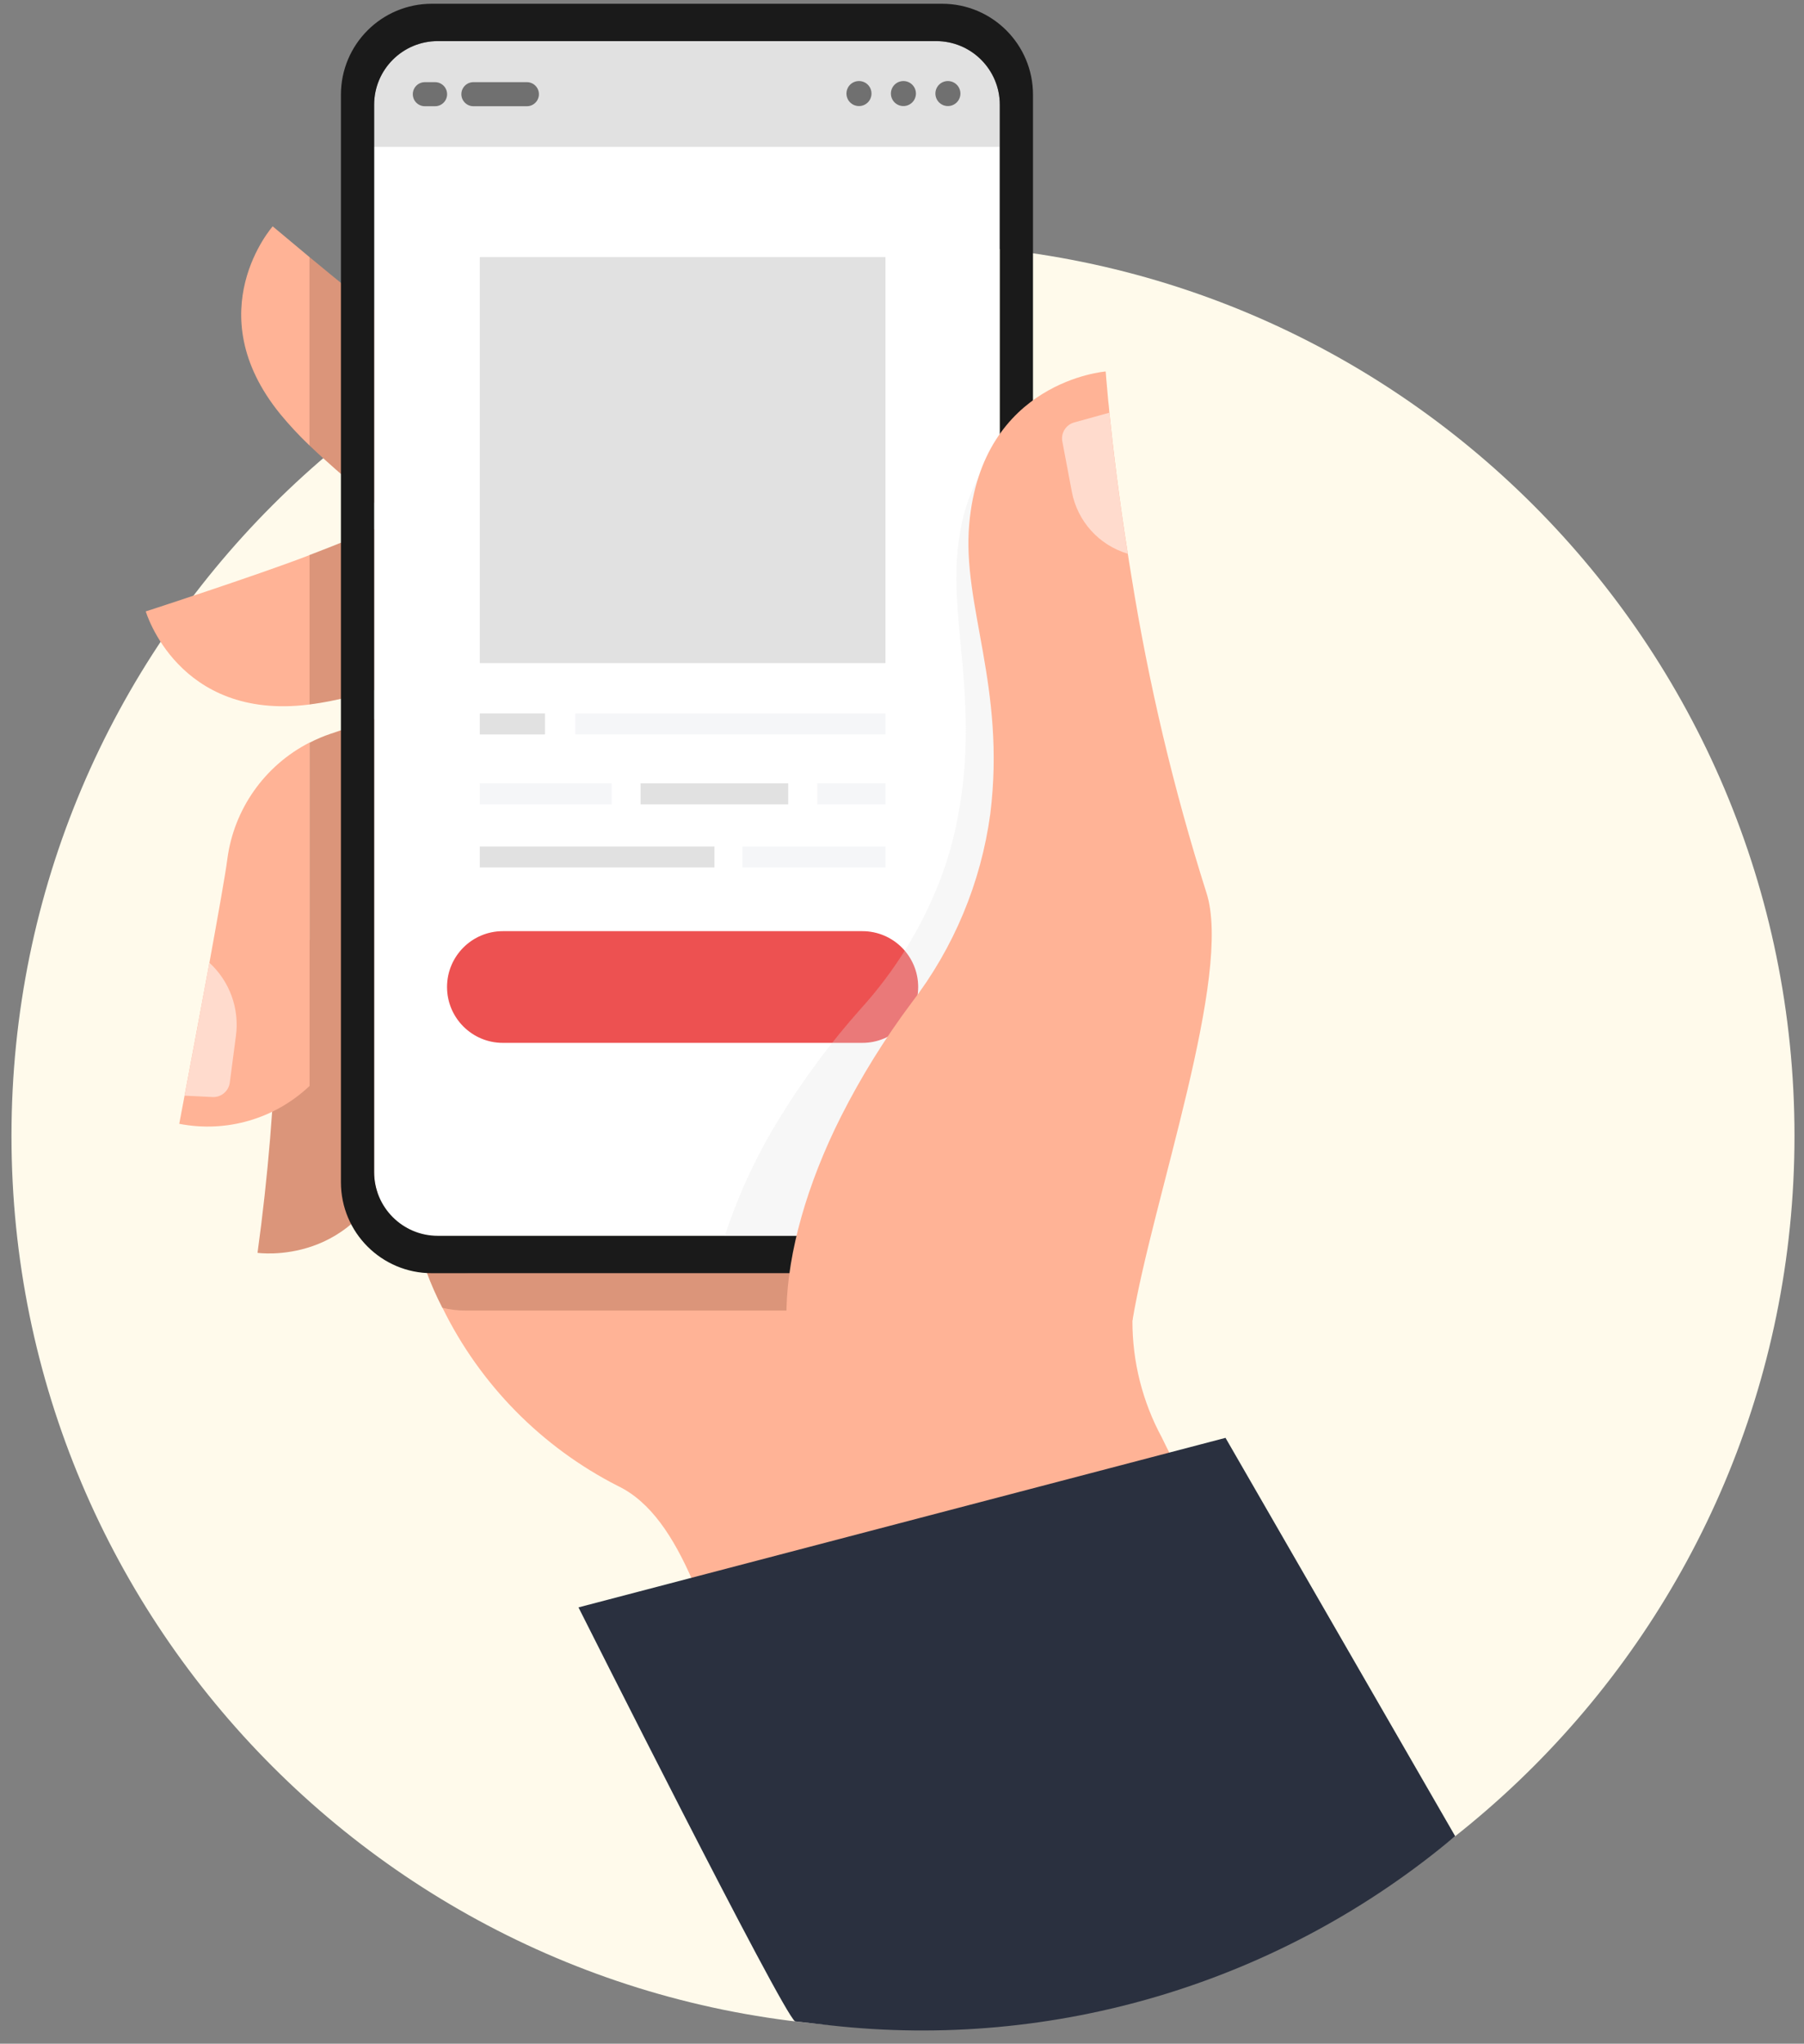 <svg width="121" height="137" viewBox="0 0 121 137" fill="none" xmlns="http://www.w3.org/2000/svg">
<rect x="0" y="0" width="121" height="137" fill="#808080" stroke="none"/>
<path d="M60.566 135.94C93.59 135.94 120.362 109.169 120.362 76.144C120.362 43.12 93.59 16.348 60.566 16.348C27.541 16.348 0.77 43.12 0.77 76.144C0.77 109.169 27.541 135.94 60.566 135.94Z" fill="#FFFAEB"/>
<path d="M31.137 57.543C27.296 66.287 28.113 72.278 26.482 77.397C24.077 84.971 17.273 83.985 17.273 83.985C17.975 78.887 18.4 73.754 18.544 68.609C18.652 65.233 20.683 62.216 23.771 60.841L31.141 57.543H31.137Z" fill="#DB957A"/>
<path d="M23.471 68.728C25.754 63.418 25.707 57.007 29.969 48.417C30.326 47.686 30.714 46.944 31.139 46.178L28.551 47.053L22.2 49.18C21.707 49.346 21.232 49.547 20.768 49.785V72.796C21.93 71.633 22.852 70.251 23.475 68.728H23.471Z" fill="#DB957A"/>
<path d="M20.764 49.777V72.796C18.431 75.006 15.173 75.953 12.023 75.334C12.023 75.334 12.16 74.603 12.38 73.444C12.779 71.331 13.449 67.777 14.047 64.534C14.619 61.384 15.13 58.536 15.245 57.611C15.681 54.248 17.747 51.318 20.764 49.777Z" fill="#FFB396"/>
<path d="M26.445 34.903C29.616 33.542 32.996 31.968 36.337 30.19C36.74 29.978 37.144 29.751 37.547 29.538C36.204 28.692 34.901 27.836 33.645 26.986C31.25 25.37 29.04 23.771 27.082 22.288C26.79 22.069 26.506 21.849 26.221 21.637C24.735 20.503 22.488 18.663 20.764 17.237V29.866C21.855 30.917 23.057 31.936 24.335 33.041C25.019 33.628 25.724 34.247 26.445 34.899V34.903Z" fill="#DB957A"/>
<path d="M18.291 15.174C18.291 15.174 13.219 20.898 18.791 27.749C19.403 28.494 20.062 29.2 20.761 29.866V17.237C19.353 16.067 18.291 15.174 18.291 15.174Z" fill="#FFB396"/>
<path d="M20.617 37.267C17.085 38.621 9.777 40.986 9.777 40.986C9.777 40.986 11.927 48.312 20.689 47.236L20.765 47.225V37.203L20.617 37.267Z" fill="#FFB396"/>
<path d="M32.21 41.076C30.478 38.848 28.549 36.782 26.446 34.902L26.313 34.96C24.365 35.791 22.504 36.54 20.762 37.206V47.225C24.517 46.746 28.171 45.126 33.048 43.967C33.398 43.884 33.758 43.805 34.118 43.73C33.484 42.779 32.854 41.894 32.221 41.076H32.21Z" fill="#DB957A"/>
<path d="M82.706 112.288C81.478 121.896 61.873 127.293 53.535 121.05C51.706 119.686 50.468 116.932 49.341 113.818C49.32 113.76 49.298 113.699 49.276 113.641C48.931 112.705 48.603 111.733 48.261 110.761C48.236 110.682 48.207 110.603 48.182 110.527C48.006 110.016 47.829 109.505 47.646 108.994L47.61 108.9C47.246 107.892 46.864 106.902 46.454 105.959C46.443 105.934 46.432 105.912 46.422 105.887C45.176 103.054 43.657 100.667 41.436 99.609C36.327 97.006 32.202 92.816 29.678 87.668C29.268 86.879 28.911 86.066 28.602 85.234C28.602 85.234 29.138 85.173 30.103 85.079C35.776 84.521 56.214 82.714 67.798 84.309C68.835 84.449 69.804 84.618 70.675 84.816C73.969 85.565 76.017 86.746 75.956 88.521C75.945 91.267 76.629 93.975 77.94 96.387C77.94 96.394 77.94 96.397 77.947 96.405C78.332 97.207 78.746 98.003 79.167 98.806C79.171 98.817 79.178 98.824 79.182 98.831C79.484 99.414 79.797 100.001 80.1 100.609C80.136 100.681 80.172 100.757 80.208 100.825C80.586 101.571 80.938 102.33 81.27 103.108C81.309 103.194 81.349 103.288 81.385 103.381C82.612 106.179 83.07 109.253 82.702 112.288H82.706Z" fill="#FFB396"/>
<path d="M67.057 7.027C67.057 4.669 65.149 2.758 62.791 2.758H29.361C27.003 2.758 25.092 4.666 25.092 7.024V9.835H67.057V7.027Z" fill="#E1E1E1"/>
<path d="M25.091 9.832V78.574C25.091 80.932 27 82.844 29.358 82.844H62.783C65.141 82.844 67.053 80.932 67.053 78.574V9.832H25.088H25.091Z" fill="white"/>
<path d="M36.557 47.827H32.18V49.234H36.557V47.827Z" fill="#E1E1E1"/>
<path d="M41.025 52.514H32.18V53.921H41.025V52.514Z" fill="#F5F6F8"/>
<path d="M52.868 52.514H42.965V53.921H52.868V52.514Z" fill="#E1E1E1"/>
<path d="M59.392 52.514H54.816V53.921H59.392V52.514Z" fill="#F5F6F8"/>
<path d="M59.396 56.744H49.795V58.151H59.396V56.744Z" fill="#F5F6F8"/>
<path d="M59.392 47.827H38.588V49.234H59.392V47.827Z" fill="#F5F6F8"/>
<path d="M47.919 56.744H32.18V58.151H47.919V56.744Z" fill="#E1E1E1"/>
<path d="M59.392 17.237H32.18V44.45H59.392V17.237Z" fill="#E1E1E1"/>
<path d="M67.802 84.309C67.028 84.978 66.038 85.345 65.016 85.345H31.586C31.078 85.345 30.578 85.255 30.103 85.079C29.138 85.173 28.602 85.227 28.602 85.227C28.908 86.062 29.264 86.875 29.674 87.667C30.168 87.79 30.675 87.851 31.186 87.851H65.412C67.582 87.851 69.591 86.695 70.678 84.816C69.804 84.622 68.839 84.445 67.798 84.309H67.802Z" fill="#DB957A"/>
<path d="M63.191 0.252H28.962C25.596 0.252 22.867 2.981 22.867 6.347V79.254C22.867 82.621 25.596 85.349 28.962 85.349H63.191C66.557 85.349 69.286 82.621 69.286 79.254V6.347C69.286 2.981 66.557 0.252 63.191 0.252ZM67.061 19.804V78.574C67.061 80.932 65.149 82.844 62.791 82.844H29.365C27.007 82.844 25.096 80.932 25.096 78.574V7.024C25.096 4.666 27.004 2.754 29.362 2.754H62.791C65.149 2.754 67.061 4.666 67.061 7.024V19.804Z" fill="#1A1A1A"/>
<path d="M31.752 5.508H35.341C35.784 5.508 36.147 5.868 36.147 6.315C36.147 6.758 35.787 7.121 35.341 7.121H31.752C31.309 7.121 30.945 6.761 30.945 6.315C30.945 5.872 31.305 5.508 31.752 5.508Z" fill="#707070"/>
<path d="M28.494 5.508H29.181C29.624 5.508 29.988 5.868 29.988 6.315C29.988 6.758 29.628 7.121 29.181 7.121H28.494C28.051 7.121 27.688 6.761 27.688 6.315C27.688 5.872 28.047 5.508 28.494 5.508Z" fill="#707070"/>
<path d="M63.579 7.11C64.042 7.11 64.418 6.735 64.418 6.271C64.418 5.808 64.042 5.433 63.579 5.433C63.116 5.433 62.74 5.808 62.74 6.271C62.74 6.735 63.116 7.11 63.579 7.11Z" fill="#707070"/>
<path d="M58.453 6.271C58.453 6.736 58.079 7.11 57.614 7.11C57.15 7.11 56.775 6.736 56.775 6.271C56.775 5.807 57.15 5.433 57.614 5.433C58.079 5.433 58.453 5.807 58.453 6.271Z" fill="#707070"/>
<path d="M60.595 7.11C61.058 7.11 61.434 6.735 61.434 6.271C61.434 5.808 61.058 5.433 60.595 5.433C60.131 5.433 59.756 5.808 59.756 6.271C59.756 6.735 60.131 7.11 60.595 7.11Z" fill="#707070"/>
<path d="M57.841 62.421H33.728C31.661 62.421 29.984 64.097 29.984 66.165C29.984 68.233 31.661 69.909 33.728 69.909H57.841C59.909 69.909 61.585 68.233 61.585 66.165C61.585 64.097 59.909 62.421 57.841 62.421Z" fill="#ED5151"/>
<path opacity="0.28" d="M64.367 35.889C63.424 41.293 65.897 47.006 64.119 55.397C63.867 56.575 63.528 57.734 63.104 58.864C61.88 62.09 60.062 65.056 57.743 67.612C55.749 69.851 53.952 72.26 52.376 74.809C50.802 77.325 49.542 80.021 48.617 82.84H62.783C62.945 82.84 63.107 82.829 63.266 82.811C65.426 82.567 67.056 80.738 67.056 78.563V29.866C65.616 31.583 64.684 33.671 64.364 35.889H64.367Z" fill="#E1E1E1"/>
<path d="M75.959 88.517L73.414 86.977C68.32 94.663 60.915 98.651 56.264 95.959C51.27 93.082 51.846 83.902 56.411 74.841C57.761 72.174 59.342 69.625 61.134 67.231C63.975 63.537 65.8 59.167 66.423 54.548C67.474 46.063 64.526 40.594 65.008 35.148C65.843 25.535 74.163 24.902 74.163 24.902C74.163 24.902 74.213 25.608 74.332 26.871C74.364 27.116 74.39 27.379 74.411 27.663C74.411 27.706 74.422 27.753 74.426 27.796C74.649 29.967 75.03 33.225 75.646 37.117C75.671 37.293 75.7 37.469 75.729 37.65C75.779 37.981 75.833 38.316 75.891 38.65C77.039 45.825 78.717 52.906 80.916 59.836C82.706 65.326 77.32 80.378 75.959 88.514V88.517Z" fill="#FFB396"/>
<path d="M75.644 37.12C73.714 36.548 72.267 34.946 71.892 32.969L71.255 29.6C71.144 29.031 71.493 28.473 72.051 28.318L74.409 27.666C74.409 27.71 74.419 27.756 74.423 27.8C74.646 29.963 75.028 33.228 75.644 37.12Z" fill="#FFDBCD"/>
<path d="M15.826 69.426L15.412 72.573C15.336 73.149 14.832 73.57 14.253 73.541L12.381 73.448C12.78 71.334 13.45 67.778 14.044 64.538C15.401 65.776 16.067 67.605 15.826 69.426Z" fill="#FFDBCD"/>
<path d="M53.33 135.504C52.52 135.044 38.801 107.752 38.801 107.752L82.199 96.387L97.603 123.088C85.943 132.891 70.765 137.474 55.631 135.764L53.334 135.504H53.33Z" fill="#2A303F"/>
</svg>
